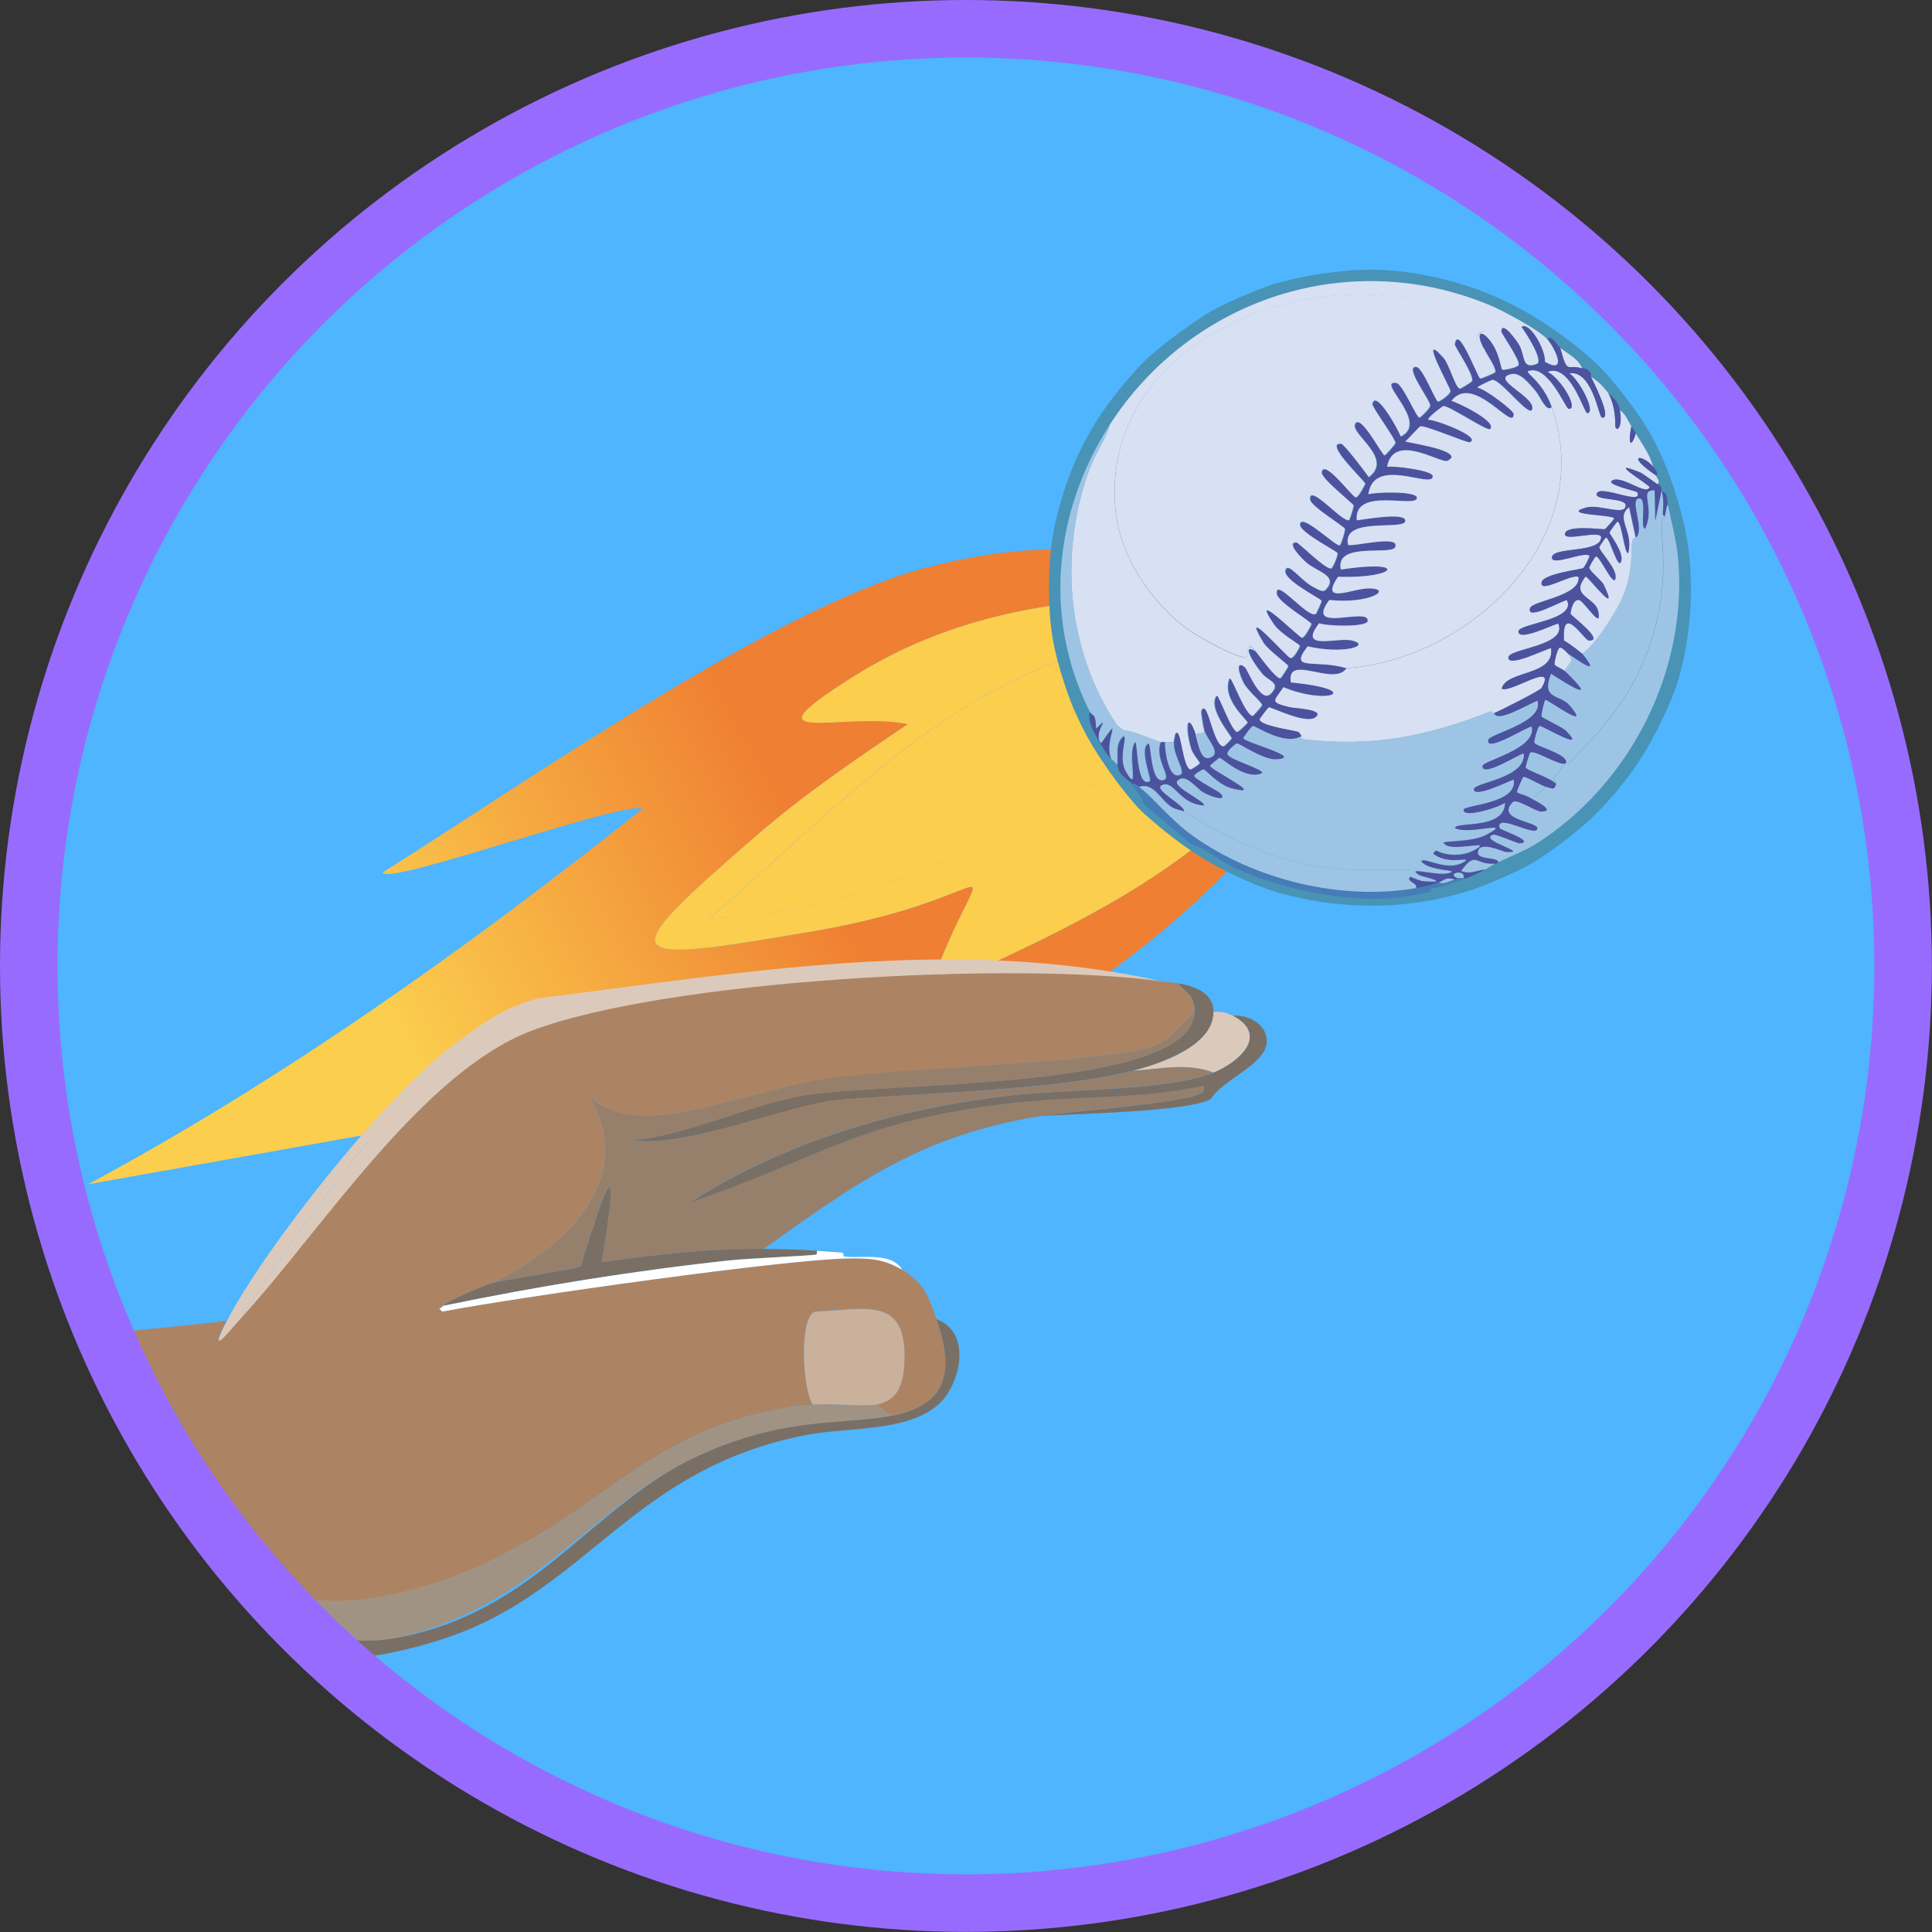 <?xml version="1.0" encoding="UTF-8"?>
<svg id="uuid-f9daa074-4af7-4885-8da6-b3ce9053ee7d" data-name="Ebene_2" xmlns="http://www.w3.org/2000/svg" xmlns:xlink="http://www.w3.org/1999/xlink" viewBox="0 0 167.95 167.95"><rect x="0" y="0" width="167.95" height="167.95" fill="#333333" stroke="none"/>
  <defs>
    <linearGradient id="uuid-177a32f0-6ee9-4251-aa02-d518caa1e3da" data-name="Unbenannter Verlauf 7" x1="417.84" y1="270.41" x2="183.02" y2="392.16" gradientTransform="translate(8.31 33.95) scale(.15)" gradientUnits="userSpaceOnUse">
      <stop offset="0" stop-color="#ef7f32"/>
      <stop offset="1" stop-color="#fbce4e"/>
    </linearGradient>
  </defs>
  <g id="uuid-23e4b46e-1898-4808-9ce0-7fe36f1039d9" data-name="Ebene_1">
    <circle cx="83.97" cy="83.97" r="81.47" style="fill: #0da7dd;"/>
    <circle cx="83.97" cy="83.97" r="81.47" style="fill: #4eb5fe;"/>
    <g id="uuid-846a689e-3076-4d36-9257-5c97432fe352" data-name="Generatives_Objekt">
      <g>
        <path d="M108.95,50.73l.8,1.78c-12-1.31-24.78-.45-35.43,6.22-10.26,6.43-.92,3.07,4.6,4.22-4.43,2.98-8.92,6.02-13.01,9.56-13.02,11.26-12.22,11.35,4.8,8.44,18.02-3.07,15.04-8.95,10.01,5.33,12.21-5.63,25.79-11.28,33.43-24,.34.81.71,1.43,1.2,2.67-15.14,23.45-41.92,32.51-64.86,42.44,5.74-5.54,12.43-9.83,18.22-15.33l-61.06,10.89c17.02-9.15,32.91-20.48,48.24-32.67-2.26-.53-22.25,6.78-22.62,5.56,12.25-7.71,34.02-22.97,47.04-26.44,15.88-4.24,23.17,1,28.63,1.33Z" style="fill: url(#uuid-177a32f0-6ee9-4251-aa02-d518caa1e3da);"/>
        <path d="M109.75,50.73c.15.37.25,1.41.4,1.78h-.4l-.8-1.78c.26.02.54,0,.8,0Z" style="fill: #fbce4e;"/>
        <path d="M109.75,52.5h.4c.21.52.74,1.09,1.2,2.22-23.54-.88-32.92,10.38-49.65,25.11,17.86-.67,29.65-10.61,44.24-17.11,1.99-.89,6.35-2.79,7.41-2.22.12.3.43.89.8,1.78-7.64,12.72-21.22,18.37-33.43,24,5.03-14.28,8.01-8.41-10.01-5.33-17.02,2.9-17.82,2.81-4.8-8.44,4.09-3.53,8.58-6.58,13.01-9.56-5.52-1.15-14.87,2.21-4.6-4.22,10.65-6.67,23.44-7.53,35.43-6.22Z" style="fill: #fbce4e;"/>
        <path d="M111.35,54.73c.7,1.72,1.38,4.28,2,5.78-1.06-.56-5.42,1.34-7.41,2.22-14.59,6.5-26.38,16.44-44.24,17.11,16.73-14.73,26.1-25.99,49.65-25.11Z" style="fill: #fbce4e;"/>
      </g>
    </g>
    <g id="uuid-fdda08e7-f45e-4fe6-a16b-aa0759f3be2e" data-name="Generatives_Objekt">
      <g>
        <path d="M119.28,23.45c2.79.02,5.54.55,8.19,1.39,2.32.74,4.37,1.74,6.42,3.02,1.55.97,3.75,2.63,5.04,3.9,1.36,1.35,3.31,3.88,4.28,5.54.12.21.26.41.38.63.73,1.35,1.41,2.95,1.89,4.41,1.01,3.07,1.51,5.56,1.51,8.81,0,2.7-.35,5.47-1.13,8.06-.62,2.03-2.11,5-3.27,6.8-1.05,1.62-2.64,3.57-4.03,4.91-1.44,1.39-3.93,3.31-5.67,4.28-1.28.71-3.89,1.83-5.29,2.27-2.72.85-5.59,1.27-8.44,1.26-2.83-.01-5.74-.43-8.44-1.26-1.94-.6-4.69-1.94-6.42-3.02-1.2-.75-2.97-2.08-4.03-3.02-.32-.29-.7-.58-1.01-.88-1.37-1.37-3.43-4.22-4.41-5.92-.96-1.67-1.67-3.21-2.27-5.04-1.02-3.1-1.38-5.14-1.39-8.44,0-3.17.32-5.3,1.26-8.31.74-2.37,1.79-4.59,3.15-6.67.92-1.41,2.83-3.77,4.03-4.91,1.22-1.16,4.33-3.47,5.79-4.28,1.18-.66,4.01-1.88,5.29-2.27,2.46-.75,6-1.28,8.56-1.26Z" style="fill: #4893b6;"/>
        <g>
          <path d="M138.29,32.76c.61.31,1.08.87,1.51,1.39.75,1.39.58,2.82.63,2.96.19.52.64-.16.38-1.45.51.32.7.92,1.01,1.39-.32,1.52-.05,2.01.38.63.56.94,1.22,1.81,1.51,2.9-.93-1.12-2.5-1.11.25.76.07.26.39.44.13.76-.06-.06-1.37-.97-1.45-1.01-3.36-1.39.83,1.09.76,1.26-.3.73-2.26-.95-3.15-.63-.97.35,2.02.95,2.08,1.07.55,1.22-3.3-.74-3.53.13-.16.62,2.53.31,2.52,1.01-.02.98-2.29-.15-3.46.19-2.27.66,2.36.59,2.46.94.02.06-.75.93-.82.94-.17.04-3.48-.43-3.46.44.01.63,3.07-.4,3.15.25-.02,1.43-4.23.8-4.28,1.76-.04.82,2.91-.6,3.27-.13.04.05-.43,1-.57,1.07-.17.08-3.42.49-3.59,1.2-.25,1.1,2.61-.78,3.21-.44.19,1.67-4.03,2.07-4.22,2.71-.35,1.17,2.91-.75,3.21-.69.83,1.74-4.21,2.02-4.22,2.71-.01.91,2.95-.57,3.46-.69.87,1.95-4.33,2.19-4.34,2.96-.01.9,3.16-.7,3.71-.82.39,2.44-3.94,1.92-4.28,3.53.74.43,4.87-2.51,3.46-.06-.13.23-3.62,1.99-4.16,2.2-.09.04-.16-.19-.31-.13-5.63,2.18-10.24,3.11-16.37,2.39-.11-.04-.05-.25-.06-.25-.02,0-.18-.34-.31-.38-.45-.14-3.28-.52-3.34-1.07,0-.07.75-1.06.82-1.07.21-.04,3.22,1.49,4.03.88.93-.69-1.88-.78-2.27-.88-1.76-.47-1.35-.48-.5-1.76,3.89,1.63,7.09.25.63-.38-.4-2.63,3.78.39,4.85-1.26,10.74-.71,21.91-11.34,17.88-22.67-.8-2.24-2.28-2.96-2.08-3.15,1.73-.69,3.27,3.23,3.53,3.27.93.14-.58-2.59-1.83-3.21,1.99-.8,3.19,3.6,3.46,3.59.82-.03-.74-2.98-1.57-3.46,2-.33,2.58,3.78,2.83,3.84.99.24-.77-3.2-.94-3.53Z" style="fill: #d8e0f3;"/>
          <path d="M134.52,29.49c.64.77,1.79,3.1-.25,1.95.04-1.19-1.43-3.58-2.01-3.02.28.34,1.98,2.96,1.32,3.21-1.36.53-1.03-.76-1.57-1.7-.15-.25-1.46-2.15-1.51-1.13,0,.16,1.62,2.44,1.51,2.9-.06.26-1.38.49-1.45.44-.1-.06-.26-1.34-.82-2.2-.95-1.48-1.65-1.16-.63.57-.1-.19-.74-.88-.76-1.07-.06-.67.81-.45.63-.88-.07-.16-2.72-1.43-3.09-1.57-12.11-4.68-30.54,2.92-28.9,17.57.43,3.87,3.13,7.87,6.23,10.14.65.48,4.59,2.79,5.16,2.39.23-.16-.21-1.67.82-.38-1.09-.84-.78.24.5,1.83.53.66,1.7.79.76,1.76-.91.93-2.03-2.04-2.27-2.27-.6-.58-.71.04-.13,1.26.37.76,1.65,1.75,1.64,2.01,0,.06-.76.94-.82.94-.68,0-1.82-3.31-2.01-3.27-.73,1.77,1.57,3.62,1.57,3.84,0,.06-.81.85-.94.82-.54-.12-1.58-3.18-1.76-3.15-.8,1.12,1.34,3.51,1.32,3.71,0,.05-.64.69-.69.69-.97.13-1.45-4.28-1.95-3.09-.06.13.18,1.47.25,1.7.08.43-.35.11-.76.38-.77-2.23-.9-.53-.38,1.2.14.46.76,1.19.76,1.26-.01.1-.77.57-.82.57-.76-.12-.86-3.89-1.32-3.09-.02.03-.12.61-.13.69-.25,0-.51,0-.76,0-.1,0-.36,0-.38,0-.57-.12-2.27-.95-3.21-1.01l-.57-.44c-4.38-6.54-5.08-14.94-2.39-22.29.47-1.29,1.47-2.68,1.76-3.84,7.13-11.02,20.92-15.53,33.18-10.33,1.03.44,4.21,2.13,4.85,2.9Z" style="fill: #d8e0f3;"/>
          <path d="M134.52,29.49c.33-.46.81.49,1.13.76.63,2.4.6,1.37,1.89,1.76.11.03.33-.12.76.44.01.12-.02.28,0,.31.17.32,1.93,3.77.94,3.53-.25-.06-.84-4.17-2.83-3.84.83.48,2.39,3.43,1.57,3.46-.27,0-1.47-4.39-3.46-3.59,1.24.62,2.76,3.35,1.83,3.21-.26-.04-1.8-3.96-3.53-3.27-.2.19,1.28.91,2.08,3.15-.46.42-.98-.97-1.39-1.45-.54-.63-1.33-1.61-2.08-1.45-1.88.42,1.89,1.86,1.83,2.96-.06,1.14-2.66-2.4-3.46-2.46-.07,0-1.37.58-1.32.69.59.02,3.14,1.97,3.15,2.27.03,1.7-3.49-3.61-5.41-1.13.51.11,4.11,1.85,3.34,2.46-.23.18-3.54-2.04-4.03-2.01-.1,0-1.45,1.02-1.32,1.2.42-.1,4.77,1.52,3.59,1.95-.21.08-3.79-1.47-4.28-1.39-.09.02-1.07,1.13-1.32,1.32.57.16,4.13.66,4.03,1.39,0,.04-.26.3-.44.31-.8.05-4.63-2.44-5.16.5.53-.11,3.98.29,3.97.82-.02,1.16-5.15-1.82-5.6,1.57.54-.18,4.23-.31,4.22.31-.02.95-5.51-1.01-5.23,1.95.56-.05,4.29-.75,4.22.06-.07.87-5.56-.44-4.97,2.08.37.2,4.58-.92,4.09.19-.33.76-5.26-.51-4.72,1.95,5.94-.91,4.88.81-.25.63-1.68,2.52,1.32.96,2.77,1.01,2.01.07-.06,1.37-3.53,1.01-2.24,3,3.52.52,3.34,1.83-.08.55-3.6.45-4.22.19-1.92,2.47,1.59,1.17,2.9,1.51,1.63.43-.78,1.23-3.9.5-1.72,2.21.66,1.1,3.34,1.89-1.07,1.65-5.25-1.37-4.85,1.26,6.46.63,3.26,2.01-.63.38-.84,1.28-1.26,1.3.5,1.76.39.1,3.19.19,2.27.88-.81.6-3.82-.92-4.03-.88-.07.01-.83,1-.82,1.07.06.55,2.88.93,3.34,1.07.13.04.29.37.31.38-1.45.88-4-.92-4.22-.88-.1.02-.85.98-.82,1.07.13.38,5.39,1.68,2.83,1.83-1.09.06-3.22-1.41-3.4-1.39-.06,0-.91.65-.82.94.15.48,3.12,1.27,3.02,1.64-1.45.71-3.51-1.35-3.71-1.32-.05,0-.82.64-.82.69,0,.34,5.15,2.82,1.83,1.95-1.09-.28-2.25-1.62-2.39-1.64-.08,0-.82.41-.82.57,0,.24,2.02,1.28,2.2,1.45.78.7-.29.59-1.39,0-.6-.32-1.57-1.77-2.27-1.01-.47.52,2.71,1.9,2.27,2.14-2.24-.2-2.55-2.29-3.65-1.76-.7.41,2.15,1.78,1.95,2.27-.11-.07-.78-.18-1.07-.38-1.04-.7-1.52-2.16-2.83-1.76-.2-.14-.35-.32-.63-.25-.17-.21-.76-.6-1.01-.94-.26-.36-.23-.66-.25-.69.12-.85-.25-1.88.57-2.52.36.06-.51,1.88.19,3.09,1.27,2.21,0-1.7.82-2.58.2.01.1,4.11,1.26,3.4.19-.11-.98-2.82-.13-3.27.28,0,.15,3.68,1.39,3.15.6-.26-.9-1.86-.31-3.27.02,0,.27,0,.38,0-.04.65.28,2.91,1.07,2.9,1.03-.02-.37-1.51-.31-2.9,0-.08.11-.66.13-.69.46-.81.56,2.97,1.32,3.09.05,0,.81-.46.82-.57,0-.07-.62-.8-.76-1.26-.52-1.73-.39-3.43.38-1.2.21.6.4,2.25,1.2,2.01,1.16-.35-.21-1.6-.44-2.39-.07-.23-.31-1.57-.25-1.7.5-1.19.98,3.21,1.95,3.09.05,0,.69-.64.69-.69.02-.2-2.12-2.6-1.32-3.71.18-.03,1.22,3.03,1.76,3.15.13.03.94-.76.94-.82,0-.22-2.31-2.07-1.57-3.84.19-.03,1.34,3.27,2.01,3.27.06,0,.82-.88.82-.94,0-.27-1.27-1.25-1.64-2.01-.59-1.22-.47-1.84.13-1.26.23.23,1.36,3.2,2.27,2.27.95-.97-.23-1.11-.76-1.76-1.28-1.59-1.59-2.67-.5-1.83.28.36,1.69,2.31,2.08,2.27.06,0,.7-.99.69-1.07-.02-.15-1.77-1.41-2.14-2.01-2.23-3.64,2.07,1.31,2.33,1.32.34.02.83-1,.82-1.07-.03-.14-1.66-1-2.27-1.89-2.22-3.27,2.2,1.2,2.46,1.2.23,0,.82-1.12.82-1.2,0-.2-2.94-1.9-3.02-2.64-.16-1.48,2.71,2.21,3.4,1.76.05-.03.51-1.07.5-1.13-.04-.2-3.32-1.77-3.15-2.64.17-.87,1.38.92,2.46,1.45.54.26.8.48,1.07.19,1.09-1.2-.73-1.5-1.7-2.33-.24-.2-1.86-1.75-.88-1.76.19,0,2.53,2.37,3.02,2.27.18-.04.6-1.19.57-1.32-.05-.2-3.35-1.82-3.27-2.52.11-1.05,3.09,1.94,3.46,1.83.08-.03.5-1.25.44-1.45-.06-.19-2.96-1.95-3.02-2.52-.16-1.55,2.93,2.15,3.4,1.76.05-.04.4-1.17.38-1.26-.06-.19-2.86-2.35-2.77-2.9.2-1.18,2.66,2.18,2.96,2.2.23.02.83-1.12.82-1.2-.03-.23-3.67-3.62-2.08-3.46.25.02,2.1,2.47,2.39,2.9,2.19-1.63-1.57-3.71-1.2-4.6.44-1.05,2.35,2.71,2.58,2.71.07,0,.94-1,.94-1.07.04-.32-2.06-3.15-2.01-3.4.27-1.38,2.37,2.43,2.46,2.83,2.57-1.23-2.22-4.9-.38-4.66.55.07,1.76,3.03,2.01,3.02.07,0,.95-.8.94-1.07,0-.47-2.33-3.46-1.2-3.34.56.06,1.65,2.99,1.89,3.02.07.01,1.06-.6,1.07-.94,0-.23-2.91-5.43-.63-2.9.56.62,1.06,2.66,1.45,2.71.06,0,1.04-.57,1.07-.69.12-.56-1.53-2.97-1.51-3.15.24-1.91,2,2.88,2.2,2.96.07.03,1.29-.46,1.32-.57.1-.29-.73-1.53-.88-1.83-1.02-1.73-.32-2.04.63-.57.56.86.72,2.14.82,2.2.07.05,1.39-.18,1.45-.44.11-.46-1.52-2.73-1.51-2.9.05-1.01,1.36.88,1.51,1.13.55.94.21,2.23,1.57,1.7.66-.26-1.04-2.87-1.32-3.21.59-.55,2.06,1.83,2.01,3.02,2.04,1.15.89-1.18.25-1.95Z" style="fill: #4c529e;"/>
          <path d="M144.09,42.08c.19.18.14-.19.38.5l-.57,2.77-.06-2.71c-1.42-.05.1,1.39-.82,3.34-.49,0,.18-2.66-.5-2.64-.94.02.54,2.78-.31,3.4l-.57-2.64c-1.22.96.43,2.05-.06,3.97-.33.27-.58-2.67-.94-2.71-.06,0-.7.89-.69.94,0,.14,1.29,1.73,1.01,2.52-.29.81-1-2.05-1.32-2.08-.05,0-.56.77-.57.82-.04.35,1.64,1.92,1.39,2.77-.21.7-1.36-1.99-1.7-1.95-.05,0-.57.89-.57.94,0,.32,1.06,1.11,1.26,1.51,1.48,3.08-1.39-.73-1.57-.69-.07.01-.26.34-.31.44-.71,1.25,1.15,1.43,1.39,2.52.42,1.91-1.26-.93-1.7-.94-.55-.02-.72,1.12-.69,1.2.05.16,3.09,2.4,1.57,2.33-.41-.02-2.36-3.35-2.14,0,.25.08,1.51,1.06,1.57,1.13,1.91,2.32-.73.33-1.26,0-.04-.02-.5-.56-.69-.5-.19.06-.49,1.29-.44,1.45.05.14.67.37.88.57,3.07,2.95.38,1.27-1.2.25-.89,2.29.76,1.73,1.64,2.77,2.02,2.38-1.97-.57-2.14-.5-.07.03-.39,1.28-.31,1.45.05.11,1.8.92,2.08,1.2,2.08,2.08-2.09-.45-2.27-.38-.14.06-.5,1.29-.44,1.45.12.32,2.76.93,2.77,1.7-.04.04-.08.08-.13.13-.54.18-2.72-1.27-3.02-.94-.05.05-.4,1.2-.38,1.26.08.28,2.3.94,2.64,1.45-.18.59-.37.38-.88.25-.3-.08-1.81-.93-1.95-.88-.07.03-.59,1.25-.57,1.32.04.11.65.25.76.31.28.16,2.9,1.36,1.32,1.39-.48,0-2.12-1.16-2.46-.82-1.52,1.54,2.14,1.67,2.14,2.27,0,.91-3.73-1.44-3.27,0,.04.13,3.23,1.18,1.7,1.32-.12.01-2.06-.83-2.27-.76-1.4.48,3.36,1.6,1.13,1.51-.29-.01-2.43-1.08-2.46.06-.01.61,1.81.36,1.76.82-.08.04-.16.08-.25.13-1.78.14-1.65-1.17-2.96.63.86.33,1.29-.07,2.08-.13-.55.24-1.07.53-1.64.76h-.25c.26-.81-1.59-.43-.5,0-.01,0,.09.04-.25.13-.82-.27-.95.12-1.39.25-.73.22-1.25.37-2.01.5.35-.42-.97-.59-.44-1.01.21.12.95.37,1.01.38,2.82.23-.11-.41-.25-.5-1.4-.93,2.05.29,2.83-.31,0-.14-2.08-.14-2.64-.88.06-.57,2.43,1.12,3.9-.13-.1-.16-1.73.38-2.9-.57.02,0,.07-.28.31-.25.86.49,2.31.45,3.15,0,2.13-1.14-2.18.31-2.58-.69.03-.19,2.48-.04,3.71-.69,2.56-1.36-1.57.08-2.71-.57-.09-.64,4.31.18,4.34-2.2-.69.47-3.78,1.38-3.59.57.1-.4,4.75-.54,4.34-2.58-.41.11-3.46,1.66-3.46.82,0-.58,4.55-.95,4.34-3.09-.17-.11-3.64,2.18-3.59,1.07.02-.47,4.73-1.48,4.28-3.4-.1-.19-4.05,2.37-3.78,1.13.12-.54,4.87-1.52,4.28-3.4-1.18.51-3.52,1.94-3.78,1.07.53-.21,4.02-1.97,4.16-2.2,1.4-2.45-2.73.5-3.46.06.35-1.61,4.67-1.08,4.28-3.53-.56.12-3.73,1.72-3.71.82.01-.77,5.21-1.01,4.34-2.96-.51.12-3.48,1.6-3.46.69,0-.68,5.05-.97,4.22-2.71-.3-.06-3.56,1.86-3.21.69.19-.64,4.41-1.04,4.22-2.71-.6-.34-3.47,1.54-3.21.44.16-.71,3.42-1.11,3.59-1.2.14-.07.6-1.02.57-1.07-.36-.47-3.31.94-3.27.13.05-.96,4.26-.33,4.28-1.76-.08-.65-3.14.38-3.15-.25-.02-.87,3.29-.4,3.46-.44.07-.02.84-.88.82-.94-.1-.35-4.73-.29-2.46-.94,1.18-.34,3.44.79,3.46-.19.01-.7-2.68-.39-2.52-1.01.23-.87,4.07,1.09,3.53-.13-.06-.13-3.04-.72-2.08-1.07.89-.32,2.85,1.36,3.15.63.07-.17-4.11-2.64-.76-1.26.08.03,1.38.95,1.45,1.01Z" style="fill: #4c529e;"/>
          <path d="M144.47,42.59s0,.09,0,.13c.33,1.39-.14,2.12.25,2.14-.05.18-.25.27-.25.31-.21,1.8.93,5.52-1.26,11.46-1.53,4.15-3.89,6.7-6.86,9.76,0,0-.14-.18-.19-.13-.01-.77-2.65-1.38-2.77-1.7-.06-.16.3-1.39.44-1.45.18-.07,4.35,2.45,2.27.38-.27-.27-2.03-1.09-2.08-1.2-.07-.17.25-1.42.31-1.45.17-.07,4.16,2.89,2.14.5-.88-1.04-2.53-.48-1.64-2.77,1.57,1.02,4.26,2.7,1.2-.25.24-.69.97-.81.25-1.51.53.33,3.17,2.32,1.26,0,1.2-.78,3.19-3.97,3.65-5.23,1.09-2.96.29-4.88,1.01-4.85.86-.62-.63-3.38.31-3.4.68-.01.02,2.65.5,2.64.92-1.94-.6-3.39.82-3.34l.06,2.71.57-2.77Z" style="fill: #9dc4e4;"/>
          <path d="M130.24,74.95c.04-.46-1.78-.21-1.76-.82.02-1.14,2.17-.07,2.46-.06,2.22.09-2.54-1.03-1.13-1.51.2-.07,2.15.77,2.27.76,1.53-.14-1.66-1.19-1.7-1.32-.46-1.44,3.27.91,3.27,0,0-.6-3.66-.73-2.14-2.27.34-.34,1.98.83,2.46.82,1.57-.02-1.04-1.22-1.32-1.39.97.34,1.04-.25,1.76-.76.52.13.7.34.88-.25.09-.31-.27-.35-.25-.44.02-.08.95-1.26,1.01-1.32.04-.04.09-.08.13-.13.05-.05.18.13.19.13,2.97-3.06,5.33-5.61,6.86-9.76,2.19-5.94,1.05-9.66,1.26-11.46,0-.05.21-.14.25-.31.1-.37.09-.75.25-1.01.29,1.48.74,3.11.88,4.6.91,9.73-4.09,19.65-12.28,24.87-1.07.68-2.22,1.08-3.34,1.64Z" style="fill: #9dc4e4;"/>
          <path d="M100.9,64.5c-.58,1.41.91,3.02.31,3.27-1.23.53-1.1-3.15-1.39-3.15-.85.45.31,3.16.13,3.27-1.16.71-1.06-3.39-1.26-3.4-.82.88.46,4.79-.82,2.58-.69-1.21.17-3.03-.19-3.09-.81.64-.45,1.67-.57,2.52-.29-.41-.48-.47-.5-.5-.75-1.45,1.14-4.29-.88-1.39-.86-.79,1.02-2.72-.44-1.26-.08-1.58-.27-.93-.57-1.51-4.07-8.13-3.08-17.44,1.76-24.93-.3,1.16-1.29,2.55-1.76,3.84-2.69,7.35-1.99,15.75,2.39,22.29l.57.44c.94.06,2.64.89,3.21,1.01Z" style="fill: #9dc4e4;"/>
          <path d="M99.01,68.4c1.16.82,2.69,2.83,4.72,4.28,5.32,3.8,12.87,5.65,19.33,4.53.76-.13,1.29-.28,2.01-.5.44.2.97-.15,1.39-.25.35-.09.24-.12.25-.13.15-.03.35.02.5,0h.25c-1.1.43-2.19.76-3.34,1.01,1.42.12-2.33.7-3.53.76-4.22.21-9.4-.87-13.22-2.64-1.36-.63-2.48-1.68-3.9-2.14l-4.09-3.46c-.16-.59-.63-1.23-1.01-1.7.28-.06.43.11.63.25Z" style="fill: #467cb7;"/>
          <path d="M129.98,75.08c-.29.14-.58.37-.88.5-.79.05-1.22.45-2.08.13,1.31-1.8,1.18-.48,2.96-.63Z" style="fill: #9dc4e4;"/>
          <path d="M137.54,32.01c-1.29-.39-1.26.64-1.89-1.76.66.54,1.52.89,1.89,1.76Z" style="fill: #d8e0f3;"/>
          <path d="M140.81,35.66c.26,1.28-.19,1.97-.38,1.45-.05-.14.12-1.57-.63-2.96.36.44.8.5,1.01,1.51Z" style="fill: #4c529e;"/>
          <path d="M95.73,64.62v.13c-.53-.9-1.16-1.79-1.01-2.9.29.58.48-.07.57,1.51,1.46-1.46-.42.47.44,1.26Z" style="fill: #4c529e;"/>
          <path d="M96.61,66.01c-.04-.06-.27-.23-.88-1.26v-.13c2.02-2.9.13-.07.88,1.39Z" style="fill: #4c529e;"/>
          <path d="M143.71,40.57c.64.77.24.71.25.76-2.76-1.87-1.18-1.87-.25-.76Z" style="fill: #4c529e;"/>
          <path d="M144.97,43.85c-.17.26-.15.64-.25,1.01-.39-.03.08-.75-.25-2.14.54.09.45.83.5,1.13Z" style="fill: #4c529e;"/>
          <path d="M142.2,37.68c-.43,1.38-.7.89-.38-.63.15.23.24.4.38.63Z" style="fill: #4c529e;"/>
          <path d="M134.89,35.41c4.03,11.33-7.14,21.95-17.88,22.67-2.67-.79-5.06.32-3.34-1.89,3.12.72,5.54-.08,3.9-.5-1.31-.34-4.81.96-2.9-1.51.62.26,4.14.36,4.22-.19.18-1.3-5.58,1.17-3.34-1.83,3.47.36,5.54-.94,3.53-1.01-1.45-.05-4.45,1.51-2.77-1.01,5.13.18,6.19-1.54.25-.63-.54-2.46,4.39-1.19,4.72-1.95.48-1.11-3.72,0-4.09-.19-.59-2.51,4.9-1.21,4.97-2.08.07-.81-3.66-.11-4.22-.06-.28-2.96,5.21-1.01,5.23-1.95.01-.62-3.68-.5-4.22-.31.45-3.39,5.58-.41,5.6-1.57,0-.52-3.43-.92-3.97-.82.53-2.94,4.37-.45,5.16-.5.19-.01.43-.27.44-.31.1-.72-3.46-1.23-4.03-1.39.25-.19,1.23-1.31,1.32-1.32.49-.08,4.07,1.46,4.28,1.39,1.18-.43-3.16-2.05-3.59-1.95-.13-.17,1.22-1.19,1.32-1.2.48-.03,3.8,2.2,4.03,2.01.77-.6-2.82-2.34-3.34-2.46,1.92-2.48,5.45,2.84,5.41,1.13,0-.29-2.56-2.24-3.15-2.27-.05-.11,1.25-.7,1.32-.69.81.06,3.4,3.6,3.46,2.46.06-1.1-3.7-2.54-1.83-2.96.75-.17,1.54.82,2.08,1.45.41.48.93,1.87,1.39,1.45Z" style="fill: #d8e0f3;"/>
          <path d="M124.57,74.19s.14.09-.31.38c-.09.06-.51-.06-.63,0-.36.17.24.85-.76,1.01-.3.05-5.4.04-6.04,0-5.13-.34-9.64-2.37-13.91-5.04.19-.49-2.65-1.85-1.95-2.27,1.11-.53,1.41,1.56,3.65,1.76.44-.24-2.74-1.63-2.27-2.14.7-.76,1.66.68,2.27,1.01,1.1.59,2.16.7,1.39,0-.18-.16-2.2-1.21-2.2-1.45,0-.16.74-.58.82-.57.15.02,1.3,1.35,2.39,1.64,3.32.87-1.82-1.61-1.83-1.95,0-.05.77-.69.82-.69.21-.02,2.26,2.03,3.71,1.32.1-.37-2.88-1.16-3.02-1.64-.09-.29.76-.94.82-.94.18-.02,2.31,1.45,3.4,1.39,2.56-.14-2.7-1.45-2.83-1.83-.03-.09.72-1.06.82-1.07.22-.03,2.77,1.76,4.22.88.01,0-.05.21.06.25,6.13.72,10.74-.21,16.37-2.39.15-.06.22.16.31.13.26.87,2.6-.56,3.78-1.07.59,1.88-4.16,2.86-4.28,3.4-.27,1.24,3.68-1.33,3.78-1.13.45,1.92-4.26,2.93-4.28,3.4-.06,1.11,3.42-1.18,3.59-1.07.21,2.14-4.35,2.5-4.34,3.09,0,.84,3.05-.71,3.46-.82.4,2.04-4.25,2.19-4.34,2.58-.2.81,2.9-.09,3.59-.57-.03,2.39-4.43,1.57-4.34,2.2,1.14.65,5.27-.79,2.71.57-1.23.66-3.69.5-3.71.69.4,1,4.71-.44,2.58.69-.84.45-2.29.49-3.15,0-.24-.03-.3.24-.31.25Z" style="fill: #9dc4e4;"/>
          <path d="M129.1,30.5c.15.29.98,1.53.88,1.83-.04.1-1.25.59-1.32.57-.2-.08-1.97-4.87-2.2-2.96-.02.17,1.64,2.59,1.51,3.15-.03.13-1.01.7-1.07.69-.39-.04-.89-2.09-1.45-2.71-2.28-2.53.64,2.67.63,2.9-.01.34-1,.96-1.07.94-.24-.04-1.33-2.96-1.89-3.02-1.13-.12,1.19,2.87,1.2,3.34,0,.27-.87,1.07-.94,1.07-.25,0-1.47-2.95-2.01-3.02-1.84-.24,2.95,3.43.38,4.66-.09-.41-2.19-4.21-2.46-2.83-.05.25,2.05,3.08,2.01,3.4,0,.07-.87,1.07-.94,1.07-.23,0-2.14-3.76-2.58-2.71-.37.88,3.38,2.97,1.2,4.6-.29-.43-2.15-2.87-2.39-2.9-1.59-.16,2.05,3.24,2.08,3.46,0,.07-.59,1.21-.82,1.2-.3-.02-2.76-3.39-2.96-2.2-.09.55,2.71,2.7,2.77,2.9.03.09-.33,1.22-.38,1.26-.47.38-3.56-3.31-3.4-1.76.06.57,2.96,2.33,3.02,2.52.06.2-.36,1.42-.44,1.45-.37.12-3.36-2.87-3.46-1.83-.07.7,3.22,2.32,3.27,2.52.04.13-.39,1.29-.57,1.32-.49.1-2.83-2.27-3.02-2.27-.98,0,.65,1.56.88,1.76.97.83,2.79,1.13,1.7,2.33-.27.29-.53.08-1.07-.19-1.08-.52-2.29-2.32-2.46-1.45-.17.87,3.11,2.44,3.15,2.64.01.06-.45,1.1-.5,1.13-.69.44-3.56-3.24-3.4-1.76.08.74,3.03,2.44,3.02,2.64,0,.07-.59,1.19-.82,1.2-.25,0-4.68-4.46-2.46-1.2.61.89,2.24,1.74,2.27,1.89.01.07-.48,1.09-.82,1.07-.26-.01-4.56-4.97-2.33-1.32.37.6,2.12,1.87,2.14,2.01.01.08-.63,1.06-.69,1.07-.39.04-1.79-1.91-2.08-2.27-1.02-1.29-.59.22-.82.38-.57.4-4.51-1.92-5.16-2.39-3.1-2.27-5.8-6.26-6.23-10.14-1.64-14.65,16.79-22.25,28.9-17.57.36.14,3.02,1.41,3.09,1.57.18.43-.69.21-.63.88.02.19.66.88.76,1.07Z" style="fill: #d8e0f3;"/>
          <path d="M102.03,64.5c-.06,1.38,1.35,2.87.31,2.9-.79.02-1.11-2.25-1.07-2.9.25,0,.51,0,.76,0Z" style="fill: #9dc4e4;"/>
          <path d="M103.92,63.87c.41-.27.83.05.76-.38.23.79,1.6,2.04.44,2.39-.8.24-.99-1.41-1.2-2.01Z" style="fill: #9dc4e4;"/>
          <path d="M102.91,70.54c4.27,2.67,8.78,4.69,13.91,5.04.65.04,5.75.05,6.04,0,1-.16.4-.84.76-1.01.12-.06.54.06.63,0,.45-.29.29-.37.31-.38,1.16.95,2.8.41,2.9.57-1.47,1.24-3.85-.44-3.9.13.57.74,2.65.74,2.64.88-.78.6-4.24-.62-2.83.31.15.1,3.07.73.25.5-.05,0-.8-.26-1.01-.38-.53.42.79.59.44,1.01-6.46,1.11-14.01-.74-19.33-4.53-2.03-1.45-3.56-3.46-4.72-4.28,1.31-.39,1.79,1.07,2.83,1.76.29.2.96.31,1.07.38Z" style="fill: #9dc4e4;"/>
          <path d="M142.2,46.74c-.72-.03.08,1.88-1.01,4.85-.46,1.26-2.45,4.45-3.65,5.23-.06-.07-1.32-1.05-1.57-1.13-.22-3.35,1.73-.02,2.14,0,1.51.07-1.53-2.17-1.57-2.33-.02-.08.15-1.22.69-1.2.44.02,2.12,2.85,1.7.94-.24-1.08-2.1-1.27-1.39-2.52.06-.1.24-.43.31-.44.19-.04,3.05,3.77,1.57.69-.2-.41-1.26-1.19-1.26-1.51,0-.06.51-.94.57-.94.34-.04,1.49,2.65,1.7,1.95.25-.85-1.42-2.42-1.39-2.77,0-.05.52-.82.57-.82.32.03,1.03,2.88,1.32,2.08.28-.79-1-2.38-1.01-2.52,0-.06.63-.95.69-.94.36.04.61,2.98.94,2.71.49-1.92-1.16-3.01.06-3.97l.57,2.64Z" style="fill: #d8e0f3;"/>
          <path d="M136.03,66.39c-.06.06-.99,1.24-1.01,1.32-.02.09.35.13.25.44-.35-.51-2.57-1.17-2.64-1.45-.02-.06.33-1.21.38-1.26.31-.32,2.48,1.12,3.02.94Z" style="fill: #9dc4e4;"/>
          <path d="M134.39,68.4c-.73.51-.79,1.1-1.76.76-.11-.06-.72-.21-.76-.31-.02-.07.5-1.3.57-1.32.15-.05,1.65.81,1.95.88Z" style="fill: #9dc4e4;"/>
          <path d="M136.28,56.82c.72.7,0,.82-.25,1.51-.21-.2-.84-.42-.88-.57-.05-.16.25-1.39.44-1.45.19-.06.66.48.69.5Z" style="fill: #d8e0f3;"/>
          <path d="M127.21,76.33c-.16.02-.36-.03-.5,0-1.08-.43.77-.81.5,0Z" style="fill: #9dc4e4;"/>
          <path d="M126.46,76.46c-.41.11-.94.45-1.39.25.44-.13.56-.52,1.39-.25Z" style="fill: #9dc4e4;"/>
        </g>
      </g>
    </g>
    <g id="uuid-028bca40-b81c-4ce8-870f-9d598c050ff8" data-name="Generatives_Objekt">
      <g>
        <path d="M101.04,85.32c.43.06.9.09,1.32.16.82.86,1.51,1.13,1.48,2.47-1.27,1.14-1.83,2.27-3.55,2.97-3.58,1.45-22.21,1.89-28.37,2.8-7.43,1.1-16.53,5.76-20.78,1.48,4.45,7.28-2.07,13.34-8.33,16.33-.76.22-3.82,1.49-4.29,1.98-.12.13-.15.18-.33.25l.25.25c6.87-1.31,29.96-4.56,35.3-4.62,1.89-.02,3.05.02,4.7.99,1.86,1.09,2.32,2.41,2.97,4.29,1.51,4.34,1.13,7.48-3.96,8.41l-1.32-.99c1.94-.32,2.38-1.81,2.47-3.55.31-5.93-3.25-4.72-7.67-4.54-1.56.26-1.13,7.11-.25,8.08-12.38,1.22-16.98,7.69-25.65,12.37-8.83,4.77-16.3,7.12-23.28,2.73-2.98-1.88-16.85-20.85-14.11-21.13,4.31-.43,9.62-.9,12.06-1.24-1.78,3.42.3.77,1.15-.16,7.09-7.72,15.75-21.44,25.32-25.07,11.75-4.47,42.33-6.08,54.85-4.29Z" style="fill: #ac8464;"/>
        <path d="M103.84,87.95c-.11,6.86-26.39,6.09-33.73,7.26-4.9.78-10.21,3.46-15.18,3.96,4.91.47,11.94-2.48,17.15-3.46,7.54-.72,19.46-.84,26.47-2.64,2.3-.16,4.68-.7,6.93.16-3.96,1.61-12.83,1.43-17.57,1.98-9.87,1.14-19.58,3.95-27.96,9.32,11.71-3.95,14.31-7.06,28.12-8.66,5.48-.63,11.11-.3,16.5-1.48.15.09.11.35,0,.49-.78.97-10.77,1.61-14.1,2.14-10.22,1.64-15.84,5.65-24.08,11.55-4.75-.06-9.4.51-14.1,1.15,1.58-9.46.65-7.87-1.81.33-.38.31-6.55,1.16-7.67,1.48,6.26-2.99,12.78-9.05,8.33-16.33,4.26,4.27,13.36-.38,20.78-1.48,6.16-.91,24.79-1.35,28.37-2.8,1.72-.7,2.28-1.83,3.55-2.97Z" style="fill: #96806c;"/>
        <path d="M70.69,122.1c1.55-.15,4.31.19,5.44,0l1.32.99c-4.33.8-9.36.07-16.74,3.46-9.35,4.3-14.03,13.08-26.23,15.84s-12.56-3.7-13.98-4.79-3.13-4.09-3.03-5.74c4.75,11.2,18.74,7.37,27.57,2.6,8.67-4.68,13.27-11.15,25.65-12.37Z" style="fill: #a19384;"/>
        <path d="M101.04,85.32c-12.52-1.79-43.1-.18-54.85,4.29-9.57,3.64-18.23,17.36-25.32,25.07,5.47-8.49,11.59-16.68,18.64-23.92,2.49-1.81,4.03-3.05,7.18-3.96,17.93-2.25,36.45-5.52,54.35-1.48Z" style="fill: #dbcabc;"/>
        <path d="M25.26,142.89c-1.71-2.5,3.5.57,9.22-.5,12.29-2.31,16.88-11.53,26.23-15.84,7.39-3.4,12.42-2.67,16.74-3.46,5.09-.94,5.47-4.07,3.96-8.41,2.77,1.02,2.26,4.69.82,6.68-2.33,3.22-8.22,2.63-12.12,3.38-14.94,2.87-18.94,13.26-30.85,17.48-4.65,1.65-12.29,3.17-14,.67Z" style="fill: #7a6f65;"/>
        <path d="M90.48,97.03c3.33-.53,13.33-1.18,14.1-2.14.11-.14.15-.4,0-.49-5.38,1.18-11.01.85-16.5,1.48-13.81,1.6-16.42,4.71-28.12,8.66,8.38-5.37,18.09-8.18,27.96-9.32,4.74-.55,13.61-.37,17.57-1.98,2.15-.87,4.91-3.23,1.65-4.95,1.46-.11,3.11.83,2.97,2.39-.17,1.88-3.82,3.17-4.87,4.87-2.05,1.12-11.69,1.24-14.76,1.48Z" style="fill: #7a6f65;"/>
        <path d="M105.49,87.95c.04,2.96-4.64,4.53-6.93,5.11-7.02,1.8-18.94,1.92-26.47,2.64-5.21.98-12.25,3.94-17.15,3.46,4.97-.5,10.27-3.18,15.18-3.96,7.35-1.17,33.62-.4,33.73-7.26.02-1.34-.67-1.62-1.48-2.47,1.36.25,3.11.76,3.13,2.47Z" style="fill: #7a6f65;"/>
        <path d="M66.4,108.57c1.54.02,3.08.04,4.62.16,0,.11.04.3-.08.33-.36.09-5.94.34-7.42.49-8.38.9-16.75,2.25-24.99,3.96.47-.49,3.53-1.76,4.29-1.98,1.12-.32,7.29-1.17,7.67-1.48,2.47-8.2,3.4-9.79,1.81-.33,4.71-.65,9.35-1.21,14.1-1.15Z" style="fill: #7a6f65;"/>
        <path d="M78.44,110.39c-1.65-.97-2.81-1.01-4.7-.99-5.34.06-28.43,3.31-35.3,4.62l-.25-.25c.18-.07.21-.12.33-.25,8.24-1.71,16.61-3.06,24.99-3.96,1.48-.16,7.06-.41,7.42-.49.12-.03.08-.22.08-.33.62.05,1.73.11,2.23.16.13.02.03.31.16.33,1.48.19,4.1-.43,5.03,1.15Z" style="fill: #fff;"/>
        <path d="M39.51,90.76c-7.05,7.23-13.17,15.43-18.64,23.92-.86.94-2.93,3.59-1.15.16,3.36-6.48,13.91-19.79,19.79-24.08Z" style="fill: #dbcabc;"/>
        <path d="M107.14,88.28c3.26,1.72.5,4.08-1.65,4.95-2.24-.87-4.63-.32-6.93-.16,2.29-.59,6.96-2.16,6.93-5.11.58-.06,1.13.06,1.65.33Z" style="fill: #dbcabc;"/>
        <path d="M76.13,122.1c-1.13.19-3.89-.15-5.44,0-.88-.97-1.32-7.83.25-8.08,4.42-.18,7.98-1.39,7.67,4.54-.09,1.74-.54,3.23-2.47,3.55Z" style="fill: #cab19c;"/>
      </g>
    </g>
    <circle cx="83.97" cy="83.97" r="81.47" style="fill: none; stroke: #986bff; stroke-miterlimit: 10; stroke-width: 5px;"/>
  </g>
</svg>